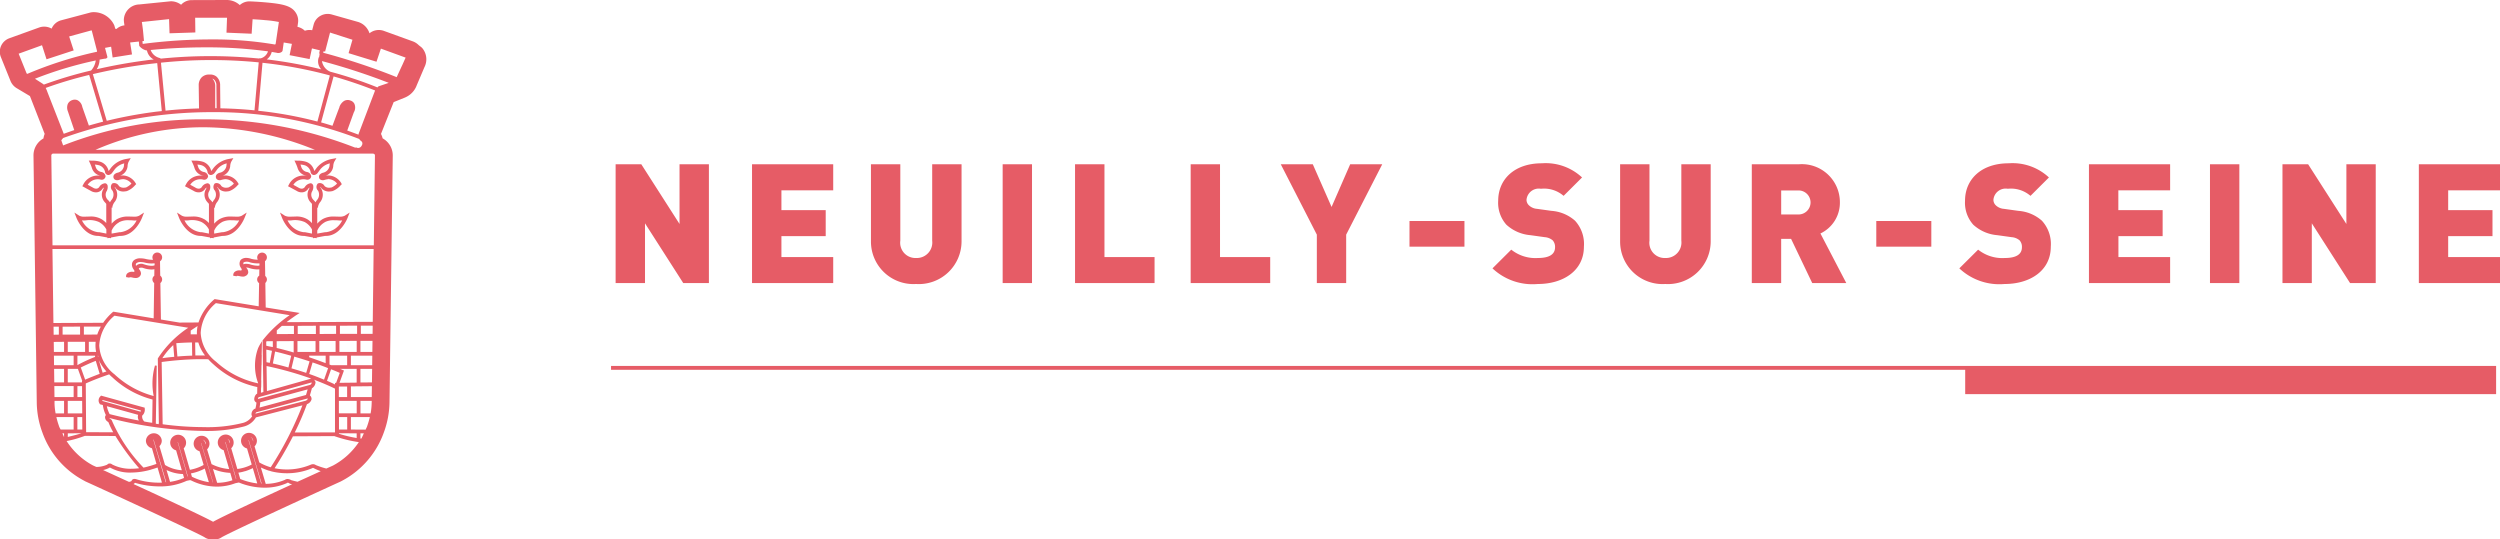 <svg xmlns="http://www.w3.org/2000/svg" width="236.531" height="51.03" viewBox="0 0 236.531 51.03"><path fill="#e65c66" d="M57.812 34.62v.37h128.12v2.3h50.231v-2.67H57.812zm3.213-13.49l3.619 5.65h2.427V15.54h-2.779v5.65l-3.618-5.65h-2.429v11.24h2.78v-5.65zm17.807 3.19h-4.9v-1.98h4.19v-2.46h-4.19v-1.87h4.9v-2.47h-7.681v11.24h7.681v-2.46zm7.843 2.55a4.044 4.044 0 0 0 4.3-4.04v-7.29h-2.778v7.23a1.466 1.466 0 0 1-1.523 1.64 1.444 1.444 0 0 1-1.493-1.64v-7.23h-2.778v7.29a4.018 4.018 0 0 0 4.267 4.04zm10.966-11.33h-2.777v11.24h2.777V15.54zm11.6 8.78h-4.745v-8.78h-2.784v11.24h7.524v-2.46zm10.936 0h-4.748v-8.78h-2.777v11.24h7.525v-2.46zm4.412 2.46h2.776V22.2l3.413-6.66h-3.032l-1.763 4.04-1.777-4.04h-3.03l3.413 6.66v4.58zm13.966-5.87h-5.2v2.43h5.2v-2.43zm6.951 3.5a3.66 3.66 0 0 1-2.522-.79l-1.777 1.77a5.519 5.519 0 0 0 4.285 1.48c2.38 0 4.365-1.24 4.365-3.53a3.257 3.257 0 0 0-.842-2.46 3.756 3.756 0 0 0-2.222-.93l-1.365-.19a1.237 1.237 0 0 1-.777-.34.711.711 0 0 1-.224-.52 1.166 1.166 0 0 1 1.366-1.04 2.815 2.815 0 0 1 2.143.67l1.746-1.74a5.039 5.039 0 0 0-3.81-1.34c-2.57 0-4.125 1.5-4.125 3.55a3.112 3.112 0 0 0 .776 2.26 3.824 3.824 0 0 0 2.27.99l1.366.19a1.3 1.3 0 0 1 .745.3.923.923 0 0 1 .223.66c-.001.65-.526 1.01-1.622 1.01zm12.047 2.46a4.045 4.045 0 0 0 4.3-4.04v-7.29h-2.778v7.23a1.466 1.466 0 0 1-1.524 1.64 1.443 1.443 0 0 1-1.49-1.64v-7.23h-2.778v7.29a4.017 4.017 0 0 0 4.269 4.04zm10.969-4.27h.937l2 4.18h3.222l-2.446-4.69a3.218 3.218 0 0 0 1.842-2.93 3.6 3.6 0 0 0-3.858-3.62h-4.477v11.24h2.779V22.6zm0-4.58h1.574a1.137 1.137 0 1 1 0 2.27h-1.574v-2.27zm14.205 2.89h-5.207v2.43h5.207v-2.43zm6.954 3.5a3.663 3.663 0 0 1-2.525-.79l-1.779 1.77a5.523 5.523 0 0 0 4.286 1.48c2.382 0 4.367-1.24 4.367-3.53a3.254 3.254 0 0 0-.843-2.46 3.756 3.756 0 0 0-2.222-.93l-1.364-.19a1.237 1.237 0 0 1-.778-.34.713.713 0 0 1-.22-.52 1.162 1.162 0 0 1 1.363-1.04 2.816 2.816 0 0 1 2.143.67l1.745-1.74a5.042 5.042 0 0 0-3.809-1.34c-2.572 0-4.129 1.5-4.129 3.55a3.113 3.113 0 0 0 .78 2.26 3.818 3.818 0 0 0 2.269.99l1.366.19a1.3 1.3 0 0 1 .746.3.918.918 0 0 1 .222.66c-.001.65-.525 1.01-1.619 1.01zm15.648-.09h-4.9v-1.98h4.183v-2.46h-4.191v-1.87h4.9v-2.47h-7.681v11.24h7.681v-2.46zm6.541-8.78h-2.779v11.24h2.779V15.54zm6.856 5.59l3.619 5.65h2.429V15.54h-2.777v5.65l-3.62-5.65h-2.427v11.24h2.776v-5.65zm17.809-3.12v-2.47h-7.683v11.24h7.682v-2.46h-4.906v-1.98h4.192v-2.46h-4.192v-1.87h4.906zM22.407 20.5h-.12c-.129-.01-.254-.01-.372-.01a2.106 2.106 0 0 0-1.14.24 2.229 2.229 0 0 0-.512.43v-1.52l.074.01v-.09a1.072 1.072 0 0 1 .234-.48 1.128 1.128 0 0 0 .081-1.21l-.013-.02a.7.7 0 0 1-.093-.17.231.231 0 0 1 .1.11l.02.03a.941.941 0 0 0 .722.3 1.753 1.753 0 0 0 .315-.04 1.929 1.929 0 0 0 .785-.56l.1-.1-.067-.11a1.445 1.445 0 0 0-1.156-.71 1.163 1.163 0 0 0-.314.03 1.062 1.062 0 0 0 .728-.9 1.086 1.086 0 0 1 .1-.43l.2-.34-.379.07a2.4 2.4 0 0 0-1.48.84l-.192.26a.338.338 0 0 1-.045.05 1.2 1.2 0 0 0-.765-.87 2.635 2.635 0 0 0-.82-.11l-.292-.01.138.29a3.04 3.04 0 0 1 .159.42 1.06 1.06 0 0 0 .806.72.075.075 0 0 1 .041.02 1.1 1.1 0 0 0-.294-.03 1.533 1.533 0 0 0-1.367.85l-.09.16.157.08c.022.01.528.29.667.36a.864.864 0 0 0 .468.14.722.722 0 0 0 .6-.31.526.526 0 0 1 .148-.15.721.721 0 0 1-.088.22 1.047 1.047 0 0 0 .168 1.16c.05.06.1.11.149.17v1.81a2.212 2.212 0 0 0-.458-.37h-.013a1.974 1.974 0 0 0-1.123-.24c-.12 0-.246 0-.378.01h-.118a.953.953 0 0 1-.469-.09l-.465-.3.2.51c.007.02.669 1.7 2.045 1.7h.054l.828.15v.07l.171-.03.171.03v-.07l.808-.15h.073c1.347 0 2.015-1.63 2.042-1.7l.207-.51-.467.3a.948.948 0 0 1-.47.09zm-2.641 1.6l-.661-.13h-.113a1.992 1.992 0 0 1-1.537-1.12 1.933 1.933 0 0 0 .372 0 2.174 2.174 0 0 1 1.266.17l.03.02a1.687 1.687 0 0 1 .643.67v.39zm.343-2.96a2.2 2.2 0 0 0-.234-.26.681.681 0 0 1-.11-.75.782.782 0 0 0 .113-.6.283.283 0 0 0-.157-.17l-.054-.02h-.036a.717.717 0 0 0-.534.35.356.356 0 0 1-.3.16.615.615 0 0 1-.278-.08l-.026-.02h-.007c-.085-.05-.322-.18-.486-.27a1.129 1.129 0 0 1 .95-.52 1.1 1.1 0 0 1 .263.03.369.369 0 0 0 .31-.04.389.389 0 0 0 .163-.25v-.04a.489.489 0 0 0-.408-.39.685.685 0 0 1-.527-.47c-.021-.07-.051-.15-.081-.23a1.8 1.8 0 0 1 .412.07.845.845 0 0 1 .55.6.33.33 0 0 0 .317.32.512.512 0 0 0 .369-.22l.193-.26.011-.02a1.617 1.617 0 0 1 .929-.6c-.02.11-.027.21-.032.26a.788.788 0 0 1-.606.62.559.559 0 0 0-.344.21l-.018.04a.333.333 0 0 0 .046.35.394.394 0 0 0 .294.11.405.405 0 0 0 .134-.02 1.582 1.582 0 0 1 .421-.08 1.052 1.052 0 0 1 .781.42 1.724 1.724 0 0 1-.5.36 1.034 1.034 0 0 1-.238.03.636.636 0 0 1-.448-.16.516.516 0 0 0-.444-.28.4.4 0 0 0-.157.03h-.018l-.022.03a.5.5 0 0 0 .036.66.779.779 0 0 1-.044.82 1.152 1.152 0 0 0-.18.28zm.982 2.83h-.086l-.742.13v-.28a1.7 1.7 0 0 1 .7-.78h.007l.013-.02a1.8 1.8 0 0 1 .937-.18c.1 0 .216 0 .333.01a1.348 1.348 0 0 0 .378 0 1.992 1.992 0 0 1-1.541 1.12zm11.066-1.47h-.118c-.129-.01-.254-.01-.372-.01a2.091 2.091 0 0 0-1.141.24 2.157 2.157 0 0 0-.51.43v-1.52l.073.01v-.09a1.036 1.036 0 0 1 .229-.47 1.132 1.132 0 0 0 .088-1.21l-.018-.03a.771.771 0 0 1-.092-.17.3.3 0 0 1 .11.12l.014.02a.942.942 0 0 0 .723.3 1.763 1.763 0 0 0 .316-.04 1.912 1.912 0 0 0 .781-.56l.1-.09-.074-.14a1.483 1.483 0 0 0-1.151-.69 1.129 1.129 0 0 0-.311.03 1.073 1.073 0 0 0 .725-.9 1.077 1.077 0 0 1 .1-.43l.2-.34-.377.07a2.427 2.427 0 0 0-1.483.84l-.19.26a.16.16 0 0 1-.046.05 1.18 1.18 0 0 0-.763-.87 2.652 2.652 0 0 0-.822-.11l-.287-.01.119.26.007.02a3.005 3.005 0 0 1 .167.42 1.041 1.041 0 0 0 .805.73.113.113 0 0 1 .043.02 1.083 1.083 0 0 0-.3-.03 1.53 1.53 0 0 0-1.365.85l-.087.16.154.08c.023.01.531.29.665.36a.873.873 0 0 0 .469.14.721.721 0 0 0 .6-.31.558.558 0 0 1 .149-.15.779.779 0 0 1-.082.21 1.051 1.051 0 0 0 .161 1.17c.051.06.1.11.149.17v1.82a2.092 2.092 0 0 0-.46-.38h-.005a1.973 1.973 0 0 0-1.13-.24c-.12 0-.245 0-.377.01h-.117a1.025 1.025 0 0 1-.472-.09l-.465-.3.2.51c.007.02.669 1.7 2.046 1.7h.054l.827.15v.07l.17-.03.173.03v-.07l.808-.15h.073c1.374 0 2.037-1.68 2.043-1.7l.2-.51-.466.3a1 1 0 0 1-.461.09zm-2.64 1.6l-.661-.13h-.115a1.971 1.971 0 0 1-1.536-1.12 1.85 1.85 0 0 0 .37 0 2.3 2.3 0 0 1 1.277.17l.03.02a1.717 1.717 0 0 1 .635.67v.39zm.342-2.96c-.079-.1-.166-.19-.232-.26a.674.674 0 0 1-.11-.75.811.811 0 0 0 .111-.6.327.327 0 0 0-.144-.17l-.029-.01-.039-.01h-.036a.738.738 0 0 0-.534.35.357.357 0 0 1-.3.16.6.6 0 0 1-.277-.08l-.028-.02h-.007c-.071-.04-.251-.14-.4-.22l-.079-.05a1.147 1.147 0 0 1 1.213-.49.371.371 0 0 0 .312-.04.387.387 0 0 0 .16-.23v-.06a.481.481 0 0 0-.408-.39.689.689 0 0 1-.528-.47 1.824 1.824 0 0 0-.079-.23 1.794 1.794 0 0 1 .414.07.844.844 0 0 1 .545.6.334.334 0 0 0 .318.32.5.5 0 0 0 .37-.22l.19-.26.013-.02a1.627 1.627 0 0 1 .932-.6 1.787 1.787 0 0 0-.032.26.792.792 0 0 1-.6.62.625.625 0 0 0-.342.2l-.025.05a.347.347 0 0 0 .045.35.393.393 0 0 0 .3.11.415.415 0 0 0 .134-.02 1.717 1.717 0 0 1 .4-.08v-.08l.021.08a1.056 1.056 0 0 1 .781.42 1.741 1.741 0 0 1-.5.36 1.02 1.02 0 0 1-.238.03.606.606 0 0 1-.446-.16.518.518 0 0 0-.445-.28.4.4 0 0 0-.158.03h-.024l-.022.03a.477.477 0 0 0 .037.66.78.78 0 0 1-.047.82 1.221 1.221 0 0 0-.188.28zm.98 2.83h-.084l-.739.13v-.28a1.657 1.657 0 0 1 .694-.78l.02-.02a1.793 1.793 0 0 1 .938-.18c.1 0 .216 0 .334.01a1.336 1.336 0 0 0 .374 0 1.984 1.984 0 0 1-1.538 1.12zM12.704 20.5h-.12c-.128-.01-.253-.01-.372-.01a2.085 2.085 0 0 0-1.138.24 2.234 2.234 0 0 0-.513.43v-1.52l.074.01v-.09a1.076 1.076 0 0 1 .236-.48 1.118 1.118 0 0 0 .086-1.19v-.02l-.025-.02a.711.711 0 0 1-.09-.17.3.3 0 0 1 .109.12l.013.02a.942.942 0 0 0 .723.3 1.786 1.786 0 0 0 .316-.04 1.925 1.925 0 0 0 .782-.56l.1-.1-.073-.12a1.48 1.48 0 0 0-1.152-.7 1.182 1.182 0 0 0-.316.03 1.063 1.063 0 0 0 .727-.9 1.068 1.068 0 0 1 .1-.43l.2-.34-.38.07a2.368 2.368 0 0 0-1.481.84l-.193.26a.135.135 0 0 1-.044.05 1.165 1.165 0 0 0-.765-.87 2.654 2.654 0 0 0-.82-.11l-.287-.01.133.29a3.736 3.736 0 0 1 .16.41 1.038 1.038 0 0 0 .8.73c.011 0 .026.01.041.01a1.929 1.929 0 0 0-.294-.02 1.532 1.532 0 0 0-1.365.85l-.087.16.153.08c.026.02.542.3.669.37a.945.945 0 0 0 .467.13.724.724 0 0 0 .6-.31.563.563 0 0 1 .147-.15.71.71 0 0 1-.08.21 1.047 1.047 0 0 0 .17 1.18 2.042 2.042 0 0 1 .138.16v1.81a2.218 2.218 0 0 0-.459-.37 1.977 1.977 0 0 0-1.13-.24c-.119 0-.244 0-.379.01h-.113a.956.956 0 0 1-.469-.09l-.465-.3.2.51c.071.18.741 1.7 2.043 1.7h.055l.827.15v.07l.17-.03.173.03v-.07l.807-.15h.074c1.379 0 2.038-1.68 2.043-1.7l.2-.51-.466.3a.946.946 0 0 1-.461.09zm-2.641 1.6l-.662-.13h-.112a1.984 1.984 0 0 1-1.535-1.12 1.892 1.892 0 0 0 .369 0 2.2 2.2 0 0 1 1.273.17l.023.02a1.663 1.663 0 0 1 .644.67v.39zm.344-2.96a2.2 2.2 0 0 0-.234-.26.676.676 0 0 1-.109-.75.8.8 0 0 0 .111-.6.345.345 0 0 0-.146-.17l-.066-.02h-.036a.717.717 0 0 0-.534.35.355.355 0 0 1-.3.16.538.538 0 0 1-.285-.09l-.509-.28a1.144 1.144 0 0 1 1.212-.49.37.37 0 0 0 .311-.04.381.381 0 0 0 .16-.23l.005-.04v-.02a.483.483 0 0 0-.407-.39.687.687 0 0 1-.528-.47 2 2 0 0 0-.079-.23 2.088 2.088 0 0 1 .411.07.826.826 0 0 1 .55.6.333.333 0 0 0 .319.32.511.511 0 0 0 .367-.22l.191-.26.014-.02a1.619 1.619 0 0 1 .93-.6 1.783 1.783 0 0 0-.031.26.774.774 0 0 1-.6.62.62.62 0 0 0-.339.2l-.026.05a.338.338 0 0 0 .045.35.393.393 0 0 0 .295.11.422.422 0 0 0 .135-.02 1.575 1.575 0 0 1 .418-.08 1.059 1.059 0 0 1 .783.42 1.776 1.776 0 0 1-.493.36 1.037 1.037 0 0 1-.24.03.612.612 0 0 1-.449-.16.512.512 0 0 0-.443-.28.4.4 0 0 0-.158.03h-.025l-.021.03a.477.477 0 0 0 .038.66.769.769 0 0 1-.049.82 1.286 1.286 0 0 0-.189.28zm.98 2.83h-.085l-.742.13v-.28a1.669 1.669 0 0 1 .7-.78l.019-.02a1.793 1.793 0 0 1 .938-.18c.1 0 .216 0 .332.01a1.336 1.336 0 0 0 .376 0 1.991 1.991 0 0 1-1.539 1.12zM39.766 4.39l-.152-.12a1.531 1.531 0 0 0-.564-.36l-2.763-1a1.42 1.42 0 0 0-1.043.06 1.5 1.5 0 0 0-.286.18 1.516 1.516 0 0 0-.166-.36 1.621 1.621 0 0 0-.969-.73l-2.438-.69a1.386 1.386 0 0 0-1.07.13 1.333 1.333 0 0 0-.641.83l-.138.53a1.365 1.365 0 0 0-.693.05 1.443 1.443 0 0 0-.7-.37l.056-.4a1.355 1.355 0 0 0-.151-.83C27.654.58 26.877.39 25.284.24 24.45.16 23.657.13 23.602.13a1.361 1.361 0 0 0-.916.35A1.837 1.837 0 0 0 21.403 0l-3.271.01a1.357 1.357 0 0 0-.96.4.147.147 0 0 1-.038.04 1.59 1.59 0 0 0-.969-.33l-2.984.3a1.5 1.5 0 0 0-1.465 1.48l.014.19c.017.11.03.21.044.31a1.306 1.306 0 0 0-.752.34.455.455 0 0 1-.113-.02l-.095-.32a2.139 2.139 0 0 0-1.965-1.25 1.308 1.308 0 0 0-.353.05l-2.708.72a1.358 1.358 0 0 0-.848.67 1.316 1.316 0 0 0-.058.12c-.029-.02-.06-.03-.09-.05a1.414 1.414 0 0 0-1.081-.06L.883 3.62a1.376 1.376 0 0 0-.78.72 1.34 1.34 0 0 0-.02 1.06l.915 2.27a1.43 1.43 0 0 0 .561.66l1.273.76c.018.05.037.09.052.13l1.343 3.45a.131.131 0 0 0-.016.04 1.719 1.719 0 0 0-.1.39 1.829 1.829 0 0 0-.942 1.64l.309 23.35a8.445 8.445 0 0 0 .525 2.81 8.287 8.287 0 0 0 3.938 4.57l.145.08c5.049 2.3 10.785 4.98 11.263 5.28a1.215 1.215 0 0 0 .668.21l.078.01.188-.01a1.149 1.149 0 0 0 .682-.2c.5-.32 6.245-2.99 11.28-5.29l.131-.07a8.336 8.336 0 0 0 3.949-4.59 8.563 8.563 0 0 0 .525-2.77l.31-23.4a1.847 1.847 0 0 0-.957-1.63l-.049-.17a2.378 2.378 0 0 0-.107-.25l1.2-3.01 1.067-.43.127-.06a1.98 1.98 0 0 0 .987-1.1l.727-1.71a1.645 1.645 0 0 0-.18-1.78 1.118 1.118 0 0 0-.21-.19zm-13.022.34l.1-.71.774.13-.218 1.07 1.893.37.221-1.01.749.18-.034.13a.323.323 0 0 0 .009.23l-.047.29h-.026l-.024.07a1.115 1.115 0 0 0 .251 1.08 41.683 41.683 0 0 0-5.156-.94 1.209 1.209 0 0 0 .473-.71c.339.06.52.09.531.1a.534.534 0 0 0 .437-.12.229.229 0 0 0 .066-.16zm-7.314 6.56a35.892 35.892 0 0 0-13.458 2.47l-.173-.49.171-.21a41.6 41.6 0 0 1 14.166-2.45 37.971 37.971 0 0 1 13.857 2.54.543.543 0 0 0 .155.18.305.305 0 0 1 .133.18.366.366 0 0 1-.068.28.374.374 0 0 1-.319.21.361.361 0 0 1-.167-.04l-.064-.02-.031.04a38.948 38.948 0 0 0-14.203-2.69zm10.353 2.88H9.046a25.6 25.6 0 0 1 10.362-2.13 28.431 28.431 0 0 1 10.374 2.13zm-9.694-6.73a.439.439 0 0 1 .168.09.75.75 0 0 1 .217.59c0 .01.017 1.63.021 2.12h-.133v-2.1a.955.955 0 0 0-.274-.7zm.395-.19a.938.938 0 0 0-.61-.2h-.11a.979.979 0 0 0-.684.27 1.044 1.044 0 0 0-.281.71l.031 2.23c-1.1.03-2.163.1-3.167.21l-.434-4.54a46.133 46.133 0 0 1 9.249-.03l-.4 4.54c-1.075-.11-2.161-.17-3.228-.19l-.023-2.14a1.078 1.078 0 0 0-.344-.86zm3.968-1.72l-.354-.03a46.539 46.539 0 0 0-8.906.05v-.03l-.109-.04a1.208 1.208 0 0 1-.829-.75c1.74-.17 3.482-.25 5.181-.25a42.513 42.513 0 0 1 5.921.38 1 1 0 0 1-.69.66h-.157v.02zm-9.145 4.98c-.292.03-.575.06-.852.1a41.765 41.765 0 0 0-4.355.82L8.786 7.02a.014.014 0 0 1 .014-.01 48.326 48.326 0 0 1 6.075-1.04zm9.129-.03l.4-4.54a41.641 41.641 0 0 1 6.278 1.17l.057.02a.058.058 0 0 0 .034.02l-1.174 4.35a37.366 37.366 0 0 0-5.596-1.02zm-8.441-8.67l.045 1.34 2.442-.08-.018-1.39h3.016l-.053 1.41 2.38.1.091-1.37c.289.02.752.04 1.227.09a10.086 10.086 0 0 1 1.26.17l-.3 2.03c-.011.07-.038.1-.08.1a34.761 34.761 0 0 0-6.048-.48 50.33 50.33 0 0 0-6.422.42.05.05 0 0 1-.047-.04c0-.04 0-.12-.011-.22l.146-.02-.077-.81c-.019-.21-.058-.54-.125-.98zM9.913 5.55a.247.247 0 0 0 .238-.11l.017-.03-.232-.88.579-.11.14 1.02 1.835-.29-.178-1.13.824-.09c.024.24.039.41.039.41a1.261 1.261 0 0 0 .655.43h.073a1.247 1.247 0 0 0 .644.86c-.262.02-.523.05-.787.09-1.538.2-3.087.48-4.61.83a1.8 1.8 0 0 0 .274-.91c.31-.06.488-.09.488-.09zm-7.33 1.44l-.064-.04-.754-1.87 2.209-.8.428 1.33 2.57-.84-.429-1.32 2.123-.58c.011.03.025.06.028.07l.486 1.88a.121.121 0 0 1-.014.08.094.094 0 0 1-.053.01 36.9 36.9 0 0 0-6.531 2.08zm1.553 1.02c-.008-.01-.014-.03-.022-.04l-.807-.52A36.157 36.157 0 0 1 9.06 5.72a1.766 1.766 0 0 1-.443.95 39.266 39.266 0 0 0-4.482 1.34zm.3.56c-.028-.07-.069-.16-.113-.25a38.343 38.343 0 0 1 4.116-1.23l1.318 4.42c-.425.11-.858.23-1.35.37l-.623-1.77a.882.882 0 0 0-.434-.62.646.646 0 0 0-.51-.02.7.7 0 0 0-.428.37.969.969 0 0 0 .02.72c.009.03.484 1.43.593 1.75-.443.15-.771.27-.994.35L4.487 8.71zm.631 22.34h.5v.75l-.492.01zm.019 1.44l.976-.01v.96h-.964zm7.829-7.24a.343.343 0 0 1-.041.05.324.324 0 0 1-.024-.15.189.189 0 0 1 .1-.14.624.624 0 0 1 .338-.08 1.8 1.8 0 0 1 .389.05 2.545 2.545 0 0 0 .95.07v.19a.731.731 0 0 1-.278.05 2.213 2.213 0 0 1-.711-.14l-.034.08.013-.09a.735.735 0 0 0-.705.11zm4.895 5.9a9.987 9.987 0 0 0-2.869 2.89l-.01.02.01.67v-.01l.088 5.45h-.009v.1l-.277-.04.085-5.49-.165-.02a6.224 6.224 0 0 0-.124 2.89 8.708 8.708 0 0 1-3.7-2.05 3.679 3.679 0 0 1-1.449-2.73 3.9 3.9 0 0 1 1.439-2.82zm7.022-1.61l2.571.42a11.548 11.548 0 0 0-2.546 2.37l-.016.02.08 4.88-.232.07v-.01l.011-.49h.011l.012-.65-.01-.02.026-1.44h.009l.018-.97h-.01l.029-1.3-.161.27a3.135 3.135 0 0 0-.212.41 4.782 4.782 0 0 0 .018 3.31 8.5 8.5 0 0 1-3.99-2.05 3.671 3.671 0 0 1-1.452-2.72 3.908 3.908 0 0 1 1.439-2.82zm-.283-4.28a.655.655 0 0 1-.205.02 2.484 2.484 0 0 1-.7-.13l-.026-.01a1.479 1.479 0 0 0-.334-.04.478.478 0 0 0-.251.05.316.316 0 0 1 .01-.18.722.722 0 0 1 .6-.01h.006l.025.01a3.006 3.006 0 0 0 .878.09zm9.2 7.13v1.05h-1.637v-1.04zm-1.587-.66v-.77l1.624-.01v.78h-1.624zm.683 2.06v.9h-1.513l-.082-.03-.076-.03v-.84h1.671zm0 6.99h-.773v-1.18h.778v1.18zm.9.36v.44a12.02 12.02 0 0 1-1.677-.4v-.05zm-1.682-1.89v-1.18h1.686v1.18h-1.682zm.778-1.54h-.782v-1h.783v1zm-8.6 6.55l-.722-2.45a.058.058 0 0 0-.009-.03c.011 0 .03.01.043.06 0 0 .94 3.16 1.2 4.05h-.041zm.1 1.62a6.357 6.357 0 0 1-1.61-.42l-.177-.6a3.456 3.456 0 0 0 .587-.13h.024a4.7 4.7 0 0 0 .754-.3zm-.622-4.39a.393.393 0 0 1 .23.36.283.283 0 0 1 0 .05l-.045-.16a.433.433 0 0 0-.192-.25zm.366.88a.741.741 0 0 0 .221-.52.75.75 0 1 0-.934.72l.443 1.52a3.912 3.912 0 0 1-1.362.42l-.576-1.96a.732.732 0 0 0 .229-.54.751.751 0 1 0-.947.72l.524 1.79a4.482 4.482 0 0 1-1.668-.47l-.421-1.4a.737.737 0 0 0 .228-.53.75.75 0 1 0-1.5 0 .738.738 0 0 0 .557.71l.388 1.3a4.245 4.245 0 0 1-1.3.46l-.587-2.03a.739.739 0 0 0 .226-.53.751.751 0 1 0-.944.72l.538 1.88a3.429 3.429 0 0 1-1.589-.5l-.526-1.78a.715.715 0 0 0 .221-.52.752.752 0 0 0-1.5 0 .745.745 0 0 0 .57.72l.009.03c.148.51.333 1.16.416 1.45-.2.07-.381.13-.557.18-.017.01-.035.01-.053.02h-.029a5.448 5.448 0 0 1-.578.15h-.012a15.107 15.107 0 0 1-2.99-4.46l-.018-.04-.043-.04c-.072-.06-.113-.09-.139-.11s-.044-.04-.058-.05a37.554 37.554 0 0 0 8.9 1.23 13.994 13.994 0 0 0 3.784-.4 1.854 1.854 0 0 0 1.206-.88l4.4-1.14a31.8 31.8 0 0 1-3 5.86.067.067 0 0 0-.042-.01l-.029-.01a4.813 4.813 0 0 1-1.011-.44zm-2.773-.39a.169.169 0 0 1 0-.03.083.083 0 0 1 .033.05c.02.07.132.46.764 2.61l.019.06c.091.32.17.59.222.77h-.028l-.208-.71h.008zm-2.284.11a.15.15 0 0 1 0-.03.093.093 0 0 1 .031.05l.015.07c.081.26.426 1.41.613 2.03l.245.82c.094.31.174.58.228.76l-.021-.01zm.732 3.67a5.6 5.6 0 0 1-1.548-.49l-.024-.01a.036.036 0 0 0-.029-.01l-.092-.32a4.464 4.464 0 0 0 1.307-.46zm-.586-4.02a.383.383 0 0 1 .291.38.28.28 0 0 1-.009.07l-.052-.17a.412.412 0 0 0-.233-.28zm.976 2.77a4.856 4.856 0 0 0 1.638.37l.2.7a4.615 4.615 0 0 1-1.443.24zm1.372-2.85a.389.389 0 0 1 .226.35.337.337 0 0 1-.006.07l-.051-.17a.417.417 0 0 0-.172-.25zm-4.707.32v-.02a.1.1 0 0 1 .03.05l.928 3.2a.035.035 0 0 1-.029.01zm.6 3.38a5.4 5.4 0 0 1-1.326.37l-.331-1.12a3.8 3.8 0 0 0 1.553.38zm-2.894-3.6v-.01l.028-.06-.011.08a.017.017 0 0 1 0 .01l.007.01c.005.01.011.02.015.03.011.04.482 1.63.73 2.47l.023.07c.113.38.22.74.3 1.02l.109.38h-.04l-1.158-3.96a.072.072 0 0 1 0-.04h-.006zm-7.2-.98v-1.18h.459l.008 1.18h-.467zm.387.35c-.219.08-.67.2-1.293.35V41zm1.386-7.69h-.69v-.96h.648a3.1 3.1 0 0 0-.02.36 3.216 3.216 0 0 0 .062.6zm-.1.35v.12a13.342 13.342 0 0 0-1.661.77h-.008v-.89h1.669zM7.371 34.9l.41 1.14-.023.01v.13H6.412V34.9h.952zm-.046 1.63h.437l.009 1.04h-.446v-1.04zm.447 1.4l.009 1.18H6.412v-1.18h1.353zm-.128-3.16c.18-.09.66-.33 1.415-.63l.372 1.23c-.506.19-.957.37-1.375.55zm1.62-1.01v-.15c.014.04.029.09.044.13a.083.083 0 0 0-.048.02zm.087.31a4.312 4.312 0 0 0 .717 1.07l-.01.01c-.115.04-.23.07-.346.12zm.979 1.35c.1.1.19.19.278.26a8.758 8.758 0 0 0 3.824 2.12L14.4 40c-.245-.03-.49-.07-.746-.12a.64.64 0 0 1-.2-.56l.044-.04a.735.735 0 0 0 .2-.59l-.01-.12-4.023-1.11-.106-.03-.07.08a.532.532 0 0 0-.065.68l.035.06.271.07a2.976 2.976 0 0 0 .288.95.39.39 0 0 0-.076.16.486.486 0 0 0 .2.43l.118.09a7.827 7.827 0 0 0 .454.95l-2.566-.01-.033-4.61c.711-.32 1.455-.6 2.211-.86zm2.815 4.37c-.908-.17-1.84-.37-2.773-.61a2.808 2.808 0 0 1-.263-.75l2.96.82a.669.669 0 0 0 .072.54zm-3.449-1.85a.155.155 0 0 1 0-.1l3.639 1a.412.412 0 0 1-.038.11zm8.729-3.95q.641-.015 1.266 0h.013a5.39 5.39 0 0 0 .5.49 8.887 8.887 0 0 0 4.14 2.14l-.013.63-.062.02-.038.04a.7.7 0 0 0-.173.52.382.382 0 0 0 .207.26 3.519 3.519 0 0 1-.1.57l-.1.03-.062.05a.594.594 0 0 0-.2.55.767.767 0 0 0 .056.09 1.488 1.488 0 0 1-.947.65 13.638 13.638 0 0 1-3.674.38 29.5 29.5 0 0 1-3.849-.27l-.093-5.89a31.027 31.027 0 0 1 3.125-.26zm-3.066-.1a6.408 6.408 0 0 1 1.031-1.24l.094 1.11c-.355.03-.725.07-1.129.13zm12.194-.23l-.266 1.11c-.506-.15-.989-.27-1.469-.38l.208-1.13c.523.12 1.058.27 1.523.4zm-1.377-.74v-.64l1.609-.01v1.08c-.573-.17-1.105-.31-1.613-.43zm3.268 2.9L25.254 37l-.036-2.37a31.64 31.64 0 0 1 4.222 1.19zm-.188-.44l.317-1.09c.471.16.964.34 1.469.54l-.383 1.09c-.441-.18-.911-.37-1.407-.54zm-4.043-1.11l-.017-1.19.111.02.426.09-.209 1.14zm.607-1.43c-.14-.03-.279-.05-.418-.08l-.209-.05-.006-.36a.369.369 0 0 1 .047-.07h.578v.56zm3.64 3.35a.128.128 0 0 1 .037.03.359.359 0 0 1-.143.19l-4.951 1.34a.327.327 0 0 1 .069-.17zm-.353.65c-.048.18-.1.36-.157.53l-4.393 1.19a4.572 4.572 0 0 0 .065-.5zm-.009.86a.112.112 0 0 1 .023.04.414.414 0 0 1-.189.17l-4.773 1.23a.523.523 0 0 1 .082-.13zm-.053.54l.017-.01a.663.663 0 0 0 .412-.44.422.422 0 0 0-.155-.38c.067-.22.131-.45.192-.68l.028-.01a.72.72 0 0 0 .314-.53.383.383 0 0 0-.159-.27c1.041.39 1.736.72 2 .85v4.14h-.009l-3.8.01a25.781 25.781 0 0 0 1.156-2.68zm2.653-2.01v.15c-.145-.08-.39-.19-.761-.35l.386-1.09c.289.11.56.22.823.34l-.344.94zm.425-.01l.393-1.09.029-.08-.079-.02-.06-.03a2.318 2.318 0 0 0-.232-.1h1.571v1.3zm-.324-4.63l-1.554.01v-.78h1.554v.77zm-.046.67v1.04h-1.541v-1.04h1.541zm-.941 1.39v.71c-.587-.22-1.086-.4-1.559-.56v-.15h1.559zm-.925-2.05h-1.718v-.77l1.718-.01v.78zm-.032.67v1.03h-1.711v-1.03h1.711zm-.566 1.92l-.319 1.09c-.442-.15-.91-.29-1.394-.43l.265-1.11c.471.14.96.29 1.444.45zM27.81 31.6l-1.623.01v-.35c.167-.15.33-.3.484-.43h1.139v.77zm-8.41 2.03h-.918l-.018-1.23h.3a3.787 3.787 0 0 0 .632 1.23zm-.765-2h-.592v-.35c.184-.13.307-.21.311-.21l.316-.21h.024a3.163 3.163 0 0 0-.066.64c-.004.04 0 .09.003.13zm-.472.77l.021 1.25c-.455.01-.925.04-1.4.08l-.105-1.26c.52-.04 1.009-.06 1.48-.07zm-8.956-.75l-1.271.01v-.76h1.608a3.963 3.963 0 0 0-.341.75zm-1.157.69v.96H6.412v-.96h1.631zm-.471-.68H5.922v-.75l1.653-.01v.76zm-2.477 1.99h1.865v.9H5.112zm.017 1.25h.942v1.28h-.926zm.021 1.63h1.827v1.04H5.154zm.021 1.56v-.16h.9v1.18h-.8a5.845 5.845 0 0 1-.104-1.02zm.428 2.24a7.262 7.262 0 0 1-.255-.87h1.633v1.18H5.735c-.049-.1-.111-.2-.15-.31zm.472 1.02c-.061-.11-.105-.24-.16-.35h.16v.35zm2.743 2.69a6.74 6.74 0 0 1-2.5-2.31 10.11 10.11 0 0 0 1.717-.49l2.9.01a22.774 22.774 0 0 0 2.24 3.05 5.658 5.658 0 0 1-.7.05 3.8 3.8 0 0 1-1.836-.4l-.029-.02a.349.349 0 0 0-.373-.04.229.229 0 0 0-.072.07 2.683 2.683 0 0 1-1.032.22c-.185-.08-.307-.14-.319-.14zm3.641 1.47a.56.56 0 0 1-.246.08c-.97-.44-1.836-.84-2.448-1.12a2.109 2.109 0 0 0 .633-.23l.013-.01a.017.017 0 0 1 .018.01 3.871 3.871 0 0 0 2.021.47 7.008 7.008 0 0 0 1.824-.27.177.177 0 0 0 .051-.02c.213-.06.408-.12.594-.19.105.35.2.69.281.96.056.19.1.36.139.47a7.185 7.185 0 0 1-2.4-.31.768.768 0 0 0-.2-.04.35.35 0 0 0-.176.05.282.282 0 0 0-.108.15zm7.732 3.85h-.029c-.912-.5-4.589-2.22-7.515-3.56a.9.9 0 0 0 .124-.1l.013-.02a.054.054 0 0 1 .036.01 8.252 8.252 0 0 0 2.291.33 5.977 5.977 0 0 0 2.569-.53l.292-.06c.036 0 .067.01.093.01a5.544 5.544 0 0 0 2.481.6 4.9 4.9 0 0 0 1.734-.32l.333-.07a6.454 6.454 0 0 0 2.442.49 5.132 5.132 0 0 0 2.078-.42l.053-.04a.229.229 0 0 1 .224.07l.045.02c.059.02.128.03.194.05-2.923 1.34-6.543 3.03-7.462 3.54zm7.973-3.78c-.165-.04-.379-.09-.594-.15a.706.706 0 0 0-.347-.11.454.454 0 0 0-.256.08 4.727 4.727 0 0 1-1.812.38l-.459-1.55a5.887 5.887 0 0 0 .757.3.188.188 0 0 1 .036.01l.06.01c.037.01.074.03.115.04l.122.03a6.189 6.189 0 0 0 3.737-.31l.04-.02a.128.128 0 0 1 .146.01 5.8 5.8 0 0 0 .65.28c-.591.27-1.354.62-2.199 1zm3.372-1.54c-.081.04-.312.14-.647.29a7.341 7.341 0 0 1-1-.33.422.422 0 0 0-.262-.08.577.577 0 0 0-.246.06 5.844 5.844 0 0 1-3.387.32c.283-.44 1-1.57 1.734-3.02l3.91-.02a12.123 12.123 0 0 0 2.326.57 6.773 6.773 0 0 1-2.432 2.21zm2.666-2.54a.259.259 0 0 1-.087-.01V41h.324c-.084.17-.149.34-.241.5zm.55-1.17c-.04.11-.1.21-.147.32l-1.392-.01v-1.18h1.791a7.6 7.6 0 0 1-.256.87zm.427-2.23a6.088 6.088 0 0 1-.1 1.01h-.961v-1.18h1.066zm.007-.53h-1.973v-1.01l1.987-.02zm.019-1.39l-1.09.01V34.9h1.107zm.021-1.63h-2.013v-.9h2.025zm.017-1.25h-1.128v-1.05h1.142zm.023-1.71h-1.111v-.78h1.121zm.015-1.14l-8.156.03c.492-.38.85-.61.854-.62l.391-.25-3.218-.52-.034-2.32a.46.46 0 0 0 .149-.33.43.43 0 0 0-.159-.33l-.022-1.4a.45.45 0 0 0-.282-.81.462.462 0 0 0-.456.45.447.447 0 0 0 .059.22 2.479 2.479 0 0 1-.62-.08 1.444 1.444 0 0 0-.468-.09.758.758 0 0 0-.52.18l-.032.04a.657.657 0 0 0 .033.71l.018-.01-.015.02a.315.315 0 0 1 .084.21.165.165 0 0 1-.131.04.684.684 0 0 0-.547.14.4.4 0 0 0-.126.29v.07l.324.05.015-.04a1.187 1.187 0 0 1 .236.02 1.31 1.31 0 0 0 .317.05.462.462 0 0 0 .3-.08h.012l.014-.01a.414.414 0 0 0 .2-.31.637.637 0 0 0-.208-.46 1.16 1.16 0 0 1 .241.03 2.6 2.6 0 0 0 .818.15 1.314 1.314 0 0 0 .2-.01l-.011.6a.427.427 0 0 0-.013.71l-.038 2.19-4.088-.67-.085-.01-.062.05a4.924 4.924 0 0 0-1.46 2.16l-1.8.01-1.756-.29-.053-3.45a.443.443 0 0 0 .168-.34.458.458 0 0 0-.18-.36l-.021-1.36a.435.435 0 0 0 .2-.37.459.459 0 1 0-.918 0 .4.4 0 0 0 .062.22.411.411 0 0 1-.116.01 2.825 2.825 0 0 1-.628-.09 2.4 2.4 0 0 0-.455-.05.955.955 0 0 0-.538.13.549.549 0 0 0-.259.39.728.728 0 0 0 .123.48v.01l.022.03a.34.34 0 0 1 .094.2.141.141 0 0 1-.124.04.7.7 0 0 0-.551.14.379.379 0 0 0-.122.31l.012.05.3.05.017-.04a1.208 1.208 0 0 1 .236.02 1.037 1.037 0 0 0 .331.05.489.489 0 0 0 .313-.08.45.45 0 0 0 .2-.32.624.624 0 0 0-.2-.45.122.122 0 0 1 .027-.09.585.585 0 0 1 .345-.02 2.5 2.5 0 0 0 .821.16 1.191 1.191 0 0 0 .276-.03l-.009.62a.424.424 0 0 0-.176.35.444.444 0 0 0 .166.34l-.049 3.34-3.748-.62-.079-.01-.068.06a5.535 5.535 0 0 0-.883.99l-4.707.02-.092-7h30.389zm.1-7.24h-30.4l-.112-8.49a.186.186 0 0 1 .2-.19h30.219c.2.03.2.13.2.19zm-1.411-10.62a.6.6 0 0 0-.037.15c-.321-.12-.672-.25-1.066-.39l.623-1.72a.882.882 0 0 0 .057-.8.6.6 0 0 0-.39-.32l-.014-.01a.708.708 0 0 0-.556.04 1.1 1.1 0 0 0-.473.63h.011c-.055.11-.161.4-.437 1.14l-.219.59c-.329-.1-.682-.21-1.075-.32l1.18-4.35a40.589 40.589 0 0 1 3.927 1.33zm1.854-4.42l-.1.1a37.918 37.918 0 0 0-4.442-1.48 1.285 1.285 0 0 1-.805-1.01 60.161 60.161 0 0 1 6.318 2.06zm2.268-2.05c-.175.37-.375.81-.5 1.08l-.046.1a60.9 60.9 0 0 0-6.953-2.31c.007-.03.021-.08.038-.14l.142.03.467-1.8 2.12.68-.365 1.27 2.64.81.416-1.24 2.339.85z"/></svg>